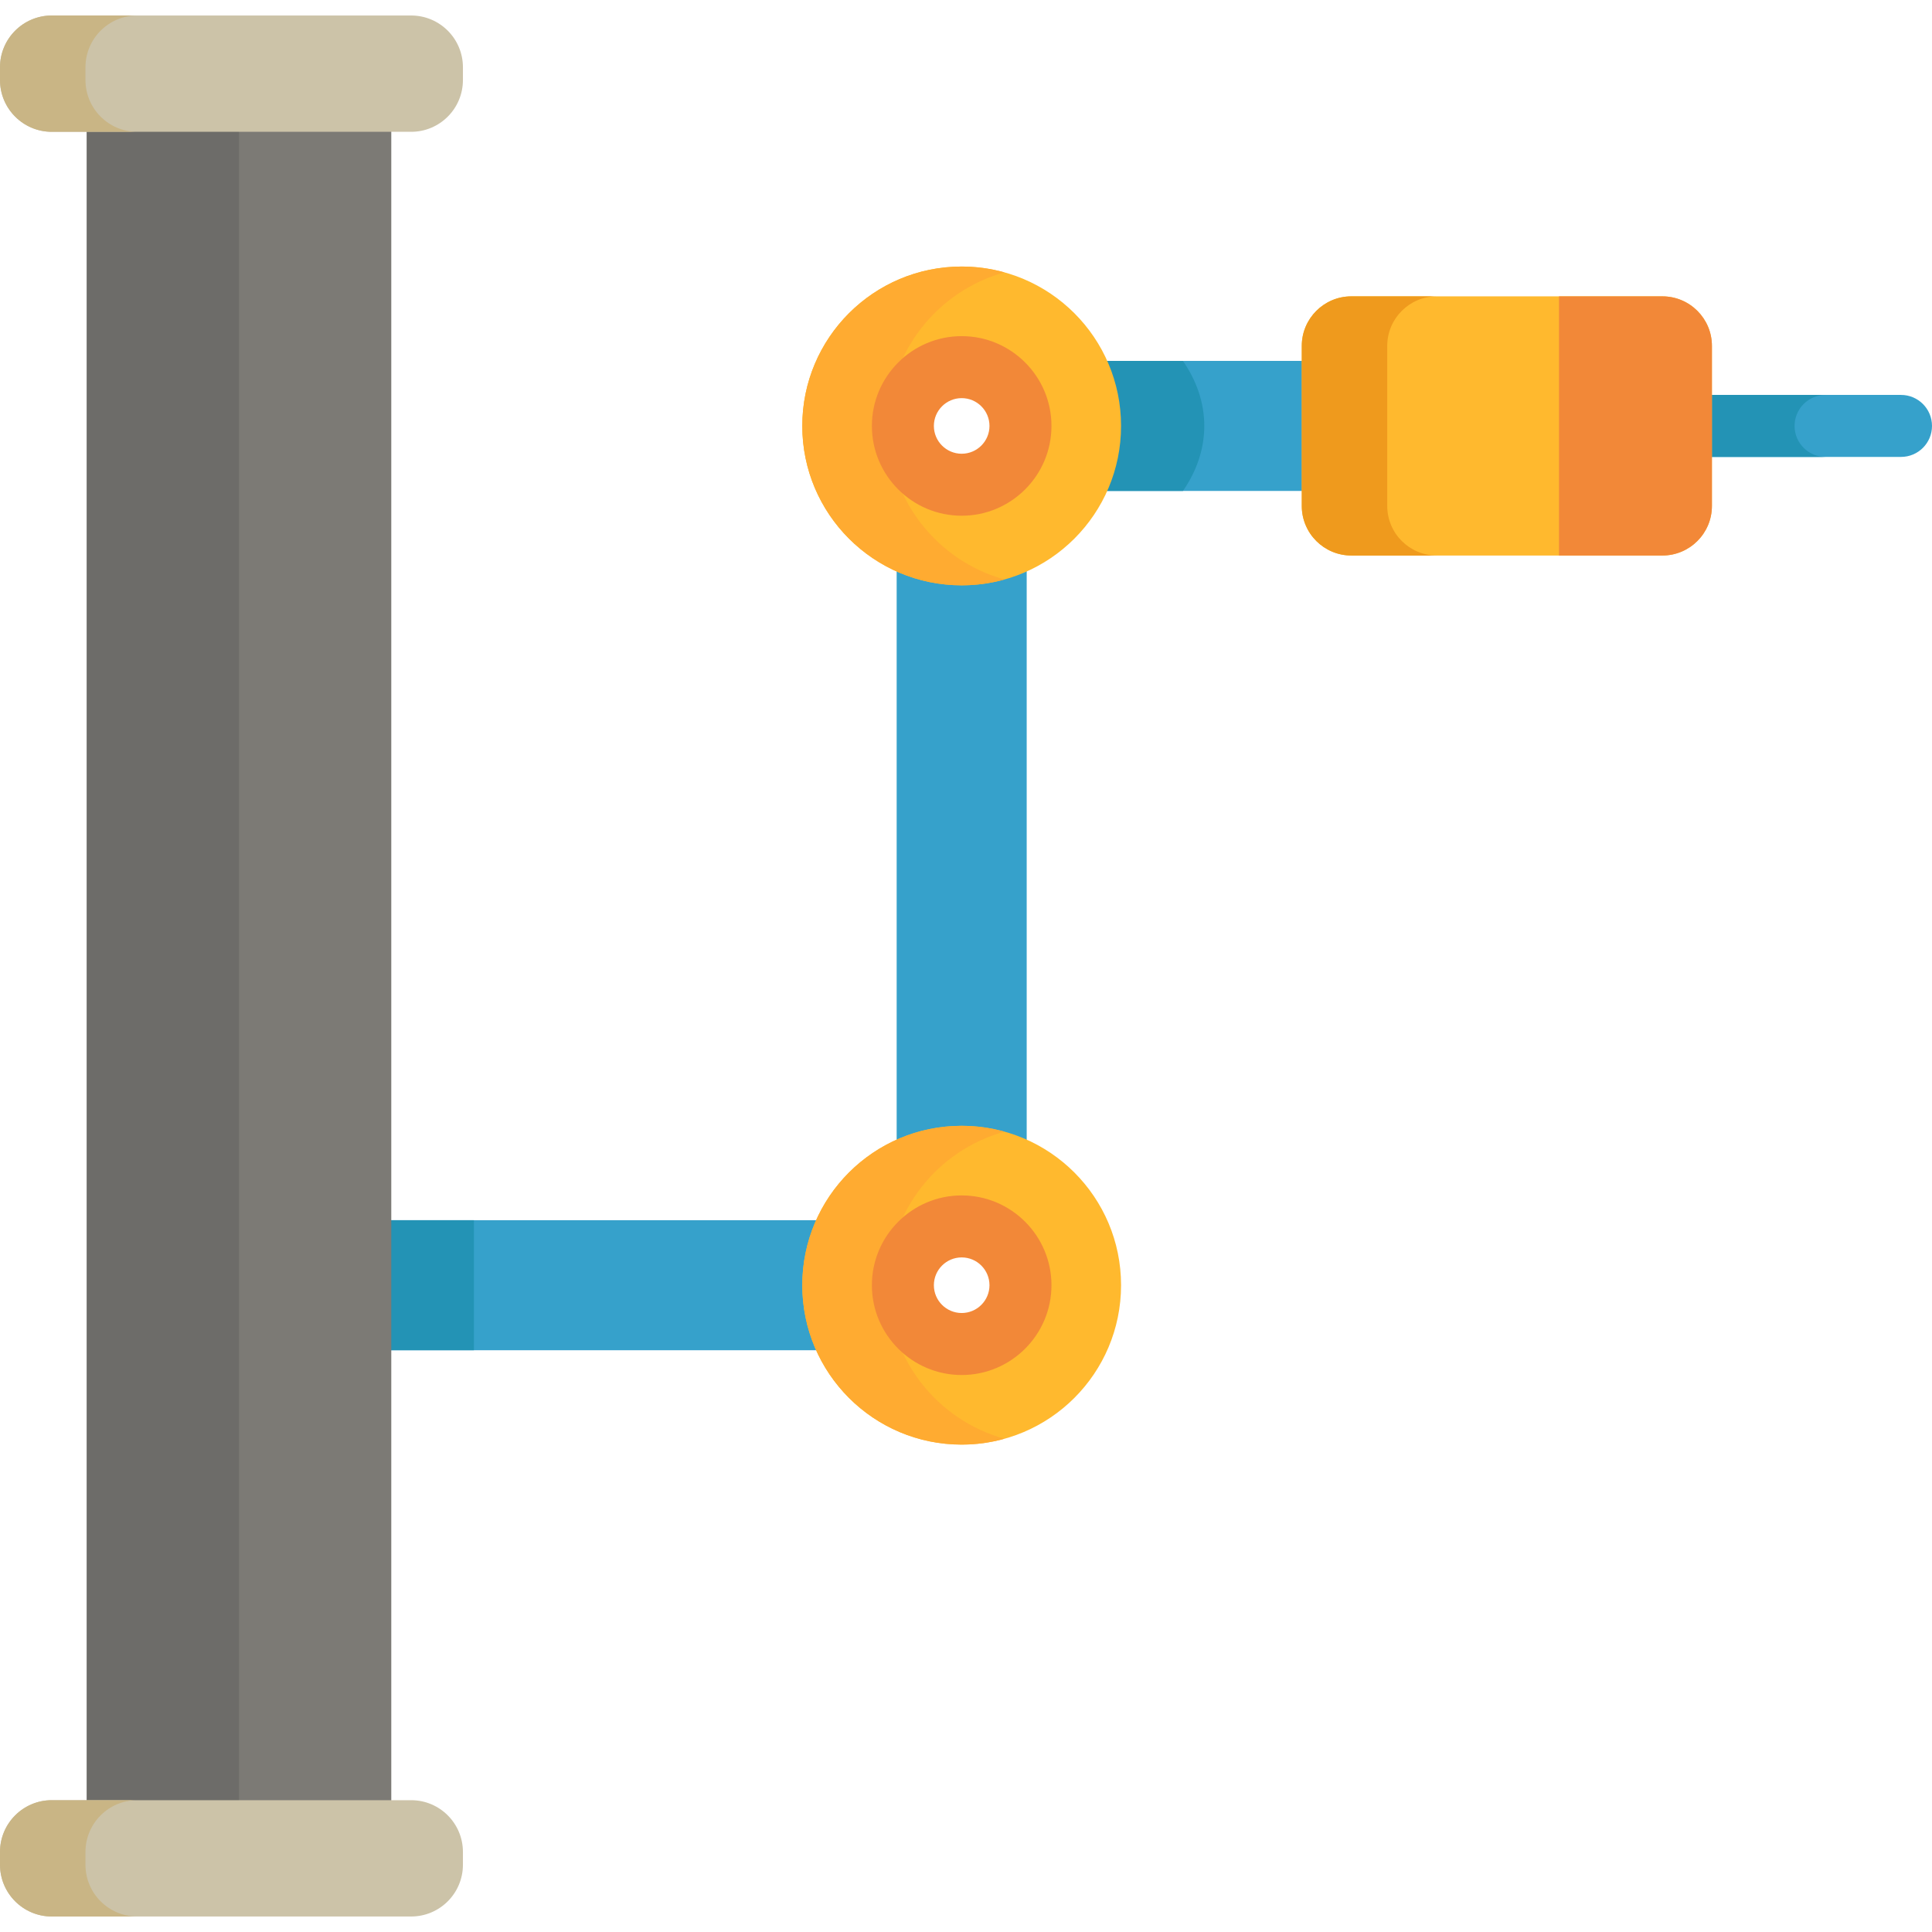<?xml version="1.0" encoding="iso-8859-1"?>
<!-- Uploaded to: SVG Repo, www.svgrepo.com, Generator: SVG Repo Mixer Tools -->
<svg height="800px" width="800px" version="1.1" id="Layer_1" xmlns="http://www.w3.org/2000/svg" xmlns:xlink="http://www.w3.org/1999/xlink" 
	 viewBox="0 0 512 512" xml:space="preserve">
<path style="fill:#36A1CB;" d="M503.786,121.088h-50.109c-4.537,0-8.214-3.677-8.214-8.214c0-4.537,3.677-8.214,8.214-8.214h50.109
	c4.536,0,8.214,3.677,8.214,8.214C512,117.412,508.322,121.088,503.786,121.088z"/>
<path style="fill:#2393B5;" d="M475.581,112.874c0-4.537,3.677-8.214,8.214-8.214h-30.118c-4.537,0-8.214,3.677-8.214,8.214
	c0,4.537,3.677,8.214,8.214,8.214h30.118C479.257,121.088,475.581,117.412,475.581,112.874z"/>
<g>
	<path style="fill:#36A1CB;" d="M254.853,144.803c-6.139,0-11.966-1.55-17.229-4.314v176.748c5.265-2.763,11.091-4.314,17.229-4.314
		c6.141,0,11.968,1.55,17.232,4.314V214.399v-32.525v-41.384C266.822,143.254,260.995,144.803,254.853,144.803z"/>
	<path style="fill:#36A1CB;" d="M281.371,95.645c3.622,5.265,5.651,11.091,5.651,17.231c0,6.14-2.03,11.967-5.651,17.231h79.26
		V95.645H281.371z"/>
</g>
<path style="fill:#2393B5;" d="M313.496,95.645h-32.125c3.622,5.265,5.651,11.091,5.651,17.231c0,6.14-2.03,11.967-5.651,17.231
	h32.125c3.622-5.265,5.652-11.091,5.652-17.231C319.148,106.736,317.118,100.909,313.496,95.645z"/>
<path style="fill:#36A1CB;" d="M231.623,323.364h-62.15h-45.416H82.453v34.461h149.17c-3.122-5.263-4.871-11.091-4.871-17.229
	C226.752,334.455,228.502,328.627,231.623,323.364z"/>
<polygon style="fill:#2393B5;" points="124.057,323.364 82.453,323.364 82.453,357.825 125.596,357.825 125.596,323.364 "/>
<path style="fill:#FFB92E;" d="M453.677,134.076c0,7.259-5.884,13.142-13.142,13.142h-82.408c-7.258,0-13.142-5.883-13.142-13.142
	V91.677c0-7.258,5.884-13.142,13.142-13.142h82.408c7.258,0,13.142,5.884,13.142,13.142V134.076z"/>
<path style="fill:#F28838;" d="M440.535,78.535h-27.38v68.684h27.38c7.258,0,13.142-5.883,13.142-13.142V91.677
	C453.677,84.419,447.792,78.535,440.535,78.535z"/>
<polyline style="fill:#7C7A75;" points="103.692,84.741 103.692,19.52 96.229,19.52 36.725,19.52 26.451,19.52 22.999,19.52 
	22.999,492.48 36.725,492.48 96.229,492.48 103.692,492.48 103.692,114.025 "/>
<polyline style="fill:#6D6C69;" points="63.346,84.741 63.346,19.52 59.614,19.52 29.862,19.52 24.725,19.52 22.999,19.52 
	22.999,492.48 29.862,492.48 59.614,492.48 63.346,492.48 63.346,114.025 "/>
<g>
	<path style="fill:#CCC3A8;" d="M122.681,494.167v-3.373c0-7.581-6.145-13.726-13.726-13.726H96.229H26.451H13.726
		C6.145,477.067,0,483.213,0,490.794v3.373c0,7.581,6.145,13.726,13.726,13.726h12.725h69.778h12.725
		C116.534,507.893,122.681,501.748,122.681,494.167z"/>
	<path style="fill:#CCC3A8;" d="M122.681,21.206v-3.373c0-7.581-6.145-13.726-13.726-13.726H96.229H26.451H13.726
		C6.145,4.107,0,10.252,0,17.833v3.373c0,7.581,6.145,13.726,13.726,13.726h12.725h69.778h12.725
		C116.534,34.932,122.681,28.787,122.681,21.206z"/>
</g>
<path style="fill:#EF9A1D;" d="M367.634,134.076V91.677c0-7.258,5.883-13.142,13.142-13.142h-22.65
	c-7.258,0-13.142,5.884-13.142,13.142v42.399c0,7.259,5.884,13.142,13.142,13.142h22.65
	C373.517,147.218,367.634,141.335,367.634,134.076z"/>
<g>
	<path style="fill:#C9B585;" d="M22.65,494.167v-3.373c0-7.581,6.146-13.726,13.727-13.726h-9.926H13.726
		C6.145,477.067,0,483.213,0,490.794v3.373c0,7.581,6.145,13.726,13.726,13.726h12.725h9.926
		C28.796,507.893,22.65,501.748,22.65,494.167z"/>
	<path style="fill:#C9B585;" d="M22.65,21.206v-3.373c0-7.581,6.146-13.726,13.727-13.726h-9.926H13.726
		C6.145,4.107,0,10.252,0,17.833v3.373c0,7.581,6.145,13.726,13.726,13.726h12.725h9.926C28.796,34.932,22.65,28.787,22.65,21.206z"
		/>
</g>
<g>
	<path style="fill:#FFB92E;" d="M254.853,70.635c-23.329,0-42.239,18.913-42.239,42.24c0,23.329,18.912,42.24,42.239,42.24
		s42.24-18.913,42.24-42.24S278.182,70.635,254.853,70.635z M254.853,128.459c-8.605,0-15.581-6.976-15.581-15.583
		c0-8.605,6.976-15.582,15.581-15.582c8.607,0,15.582,6.976,15.582,15.582C270.436,121.483,263.462,128.459,254.853,128.459z"/>
	<path style="fill:#FFB92E;" d="M254.853,298.354c-23.329,0-42.239,18.911-42.239,42.24c0,23.329,18.912,42.239,42.239,42.239
		s42.24-18.912,42.24-42.239C297.094,317.265,278.182,298.354,254.853,298.354z M254.853,356.177
		c-8.605,0-15.581-6.976-15.581-15.582c0-8.605,6.976-15.582,15.581-15.582c8.607,0,15.582,6.976,15.582,15.582
		S263.462,356.177,254.853,356.177z"/>
</g>
<g>
	<path style="fill:#FFAB31;" d="M235.262,112.875c0-19.405,13.09-35.741,30.916-40.692c-3.605-1.002-7.4-1.549-11.325-1.549
		c-23.329,0-42.239,18.913-42.239,42.24c0,23.329,18.912,42.24,42.239,42.24c3.925,0,7.72-0.546,11.325-1.549
		C248.352,148.617,235.262,132.28,235.262,112.875z"/>
	<path style="fill:#FFAB31;" d="M235.262,340.594c0-19.406,13.09-35.741,30.916-40.693c-3.605-1.001-7.4-1.548-11.325-1.548
		c-23.329,0-42.239,18.911-42.239,42.24c0,23.329,18.912,42.239,42.239,42.239c3.925,0,7.72-0.546,11.325-1.547
		C248.352,376.335,235.262,359.999,235.262,340.594z"/>
</g>
<g>
	<path style="fill:#F28838;" d="M254.856,364.391c-13.123,0-23.797-10.674-23.797-23.795c0-13.123,10.675-23.796,23.797-23.796
		c13.119,0,23.794,10.675,23.794,23.796S267.975,364.391,254.856,364.391z M254.856,333.227c-4.064,0-7.37,3.305-7.37,7.368
		c0,4.062,3.305,7.367,7.37,7.367c4.062,0,7.366-3.304,7.366-7.367C262.222,336.532,258.918,333.227,254.856,333.227z"/>
	<path style="fill:#F28838;" d="M254.856,136.673c-13.123,0-23.797-10.674-23.797-23.795c0-13.121,10.675-23.797,23.797-23.797
		c13.119,0,23.794,10.675,23.794,23.797C278.65,125.999,267.975,136.673,254.856,136.673z M254.856,105.509
		c-4.064,0-7.37,3.306-7.37,7.37c0,4.062,3.305,7.367,7.37,7.367c4.062,0,7.366-3.305,7.366-7.367
		C262.222,108.815,258.918,105.509,254.856,105.509z"/>
</g>
</svg>
